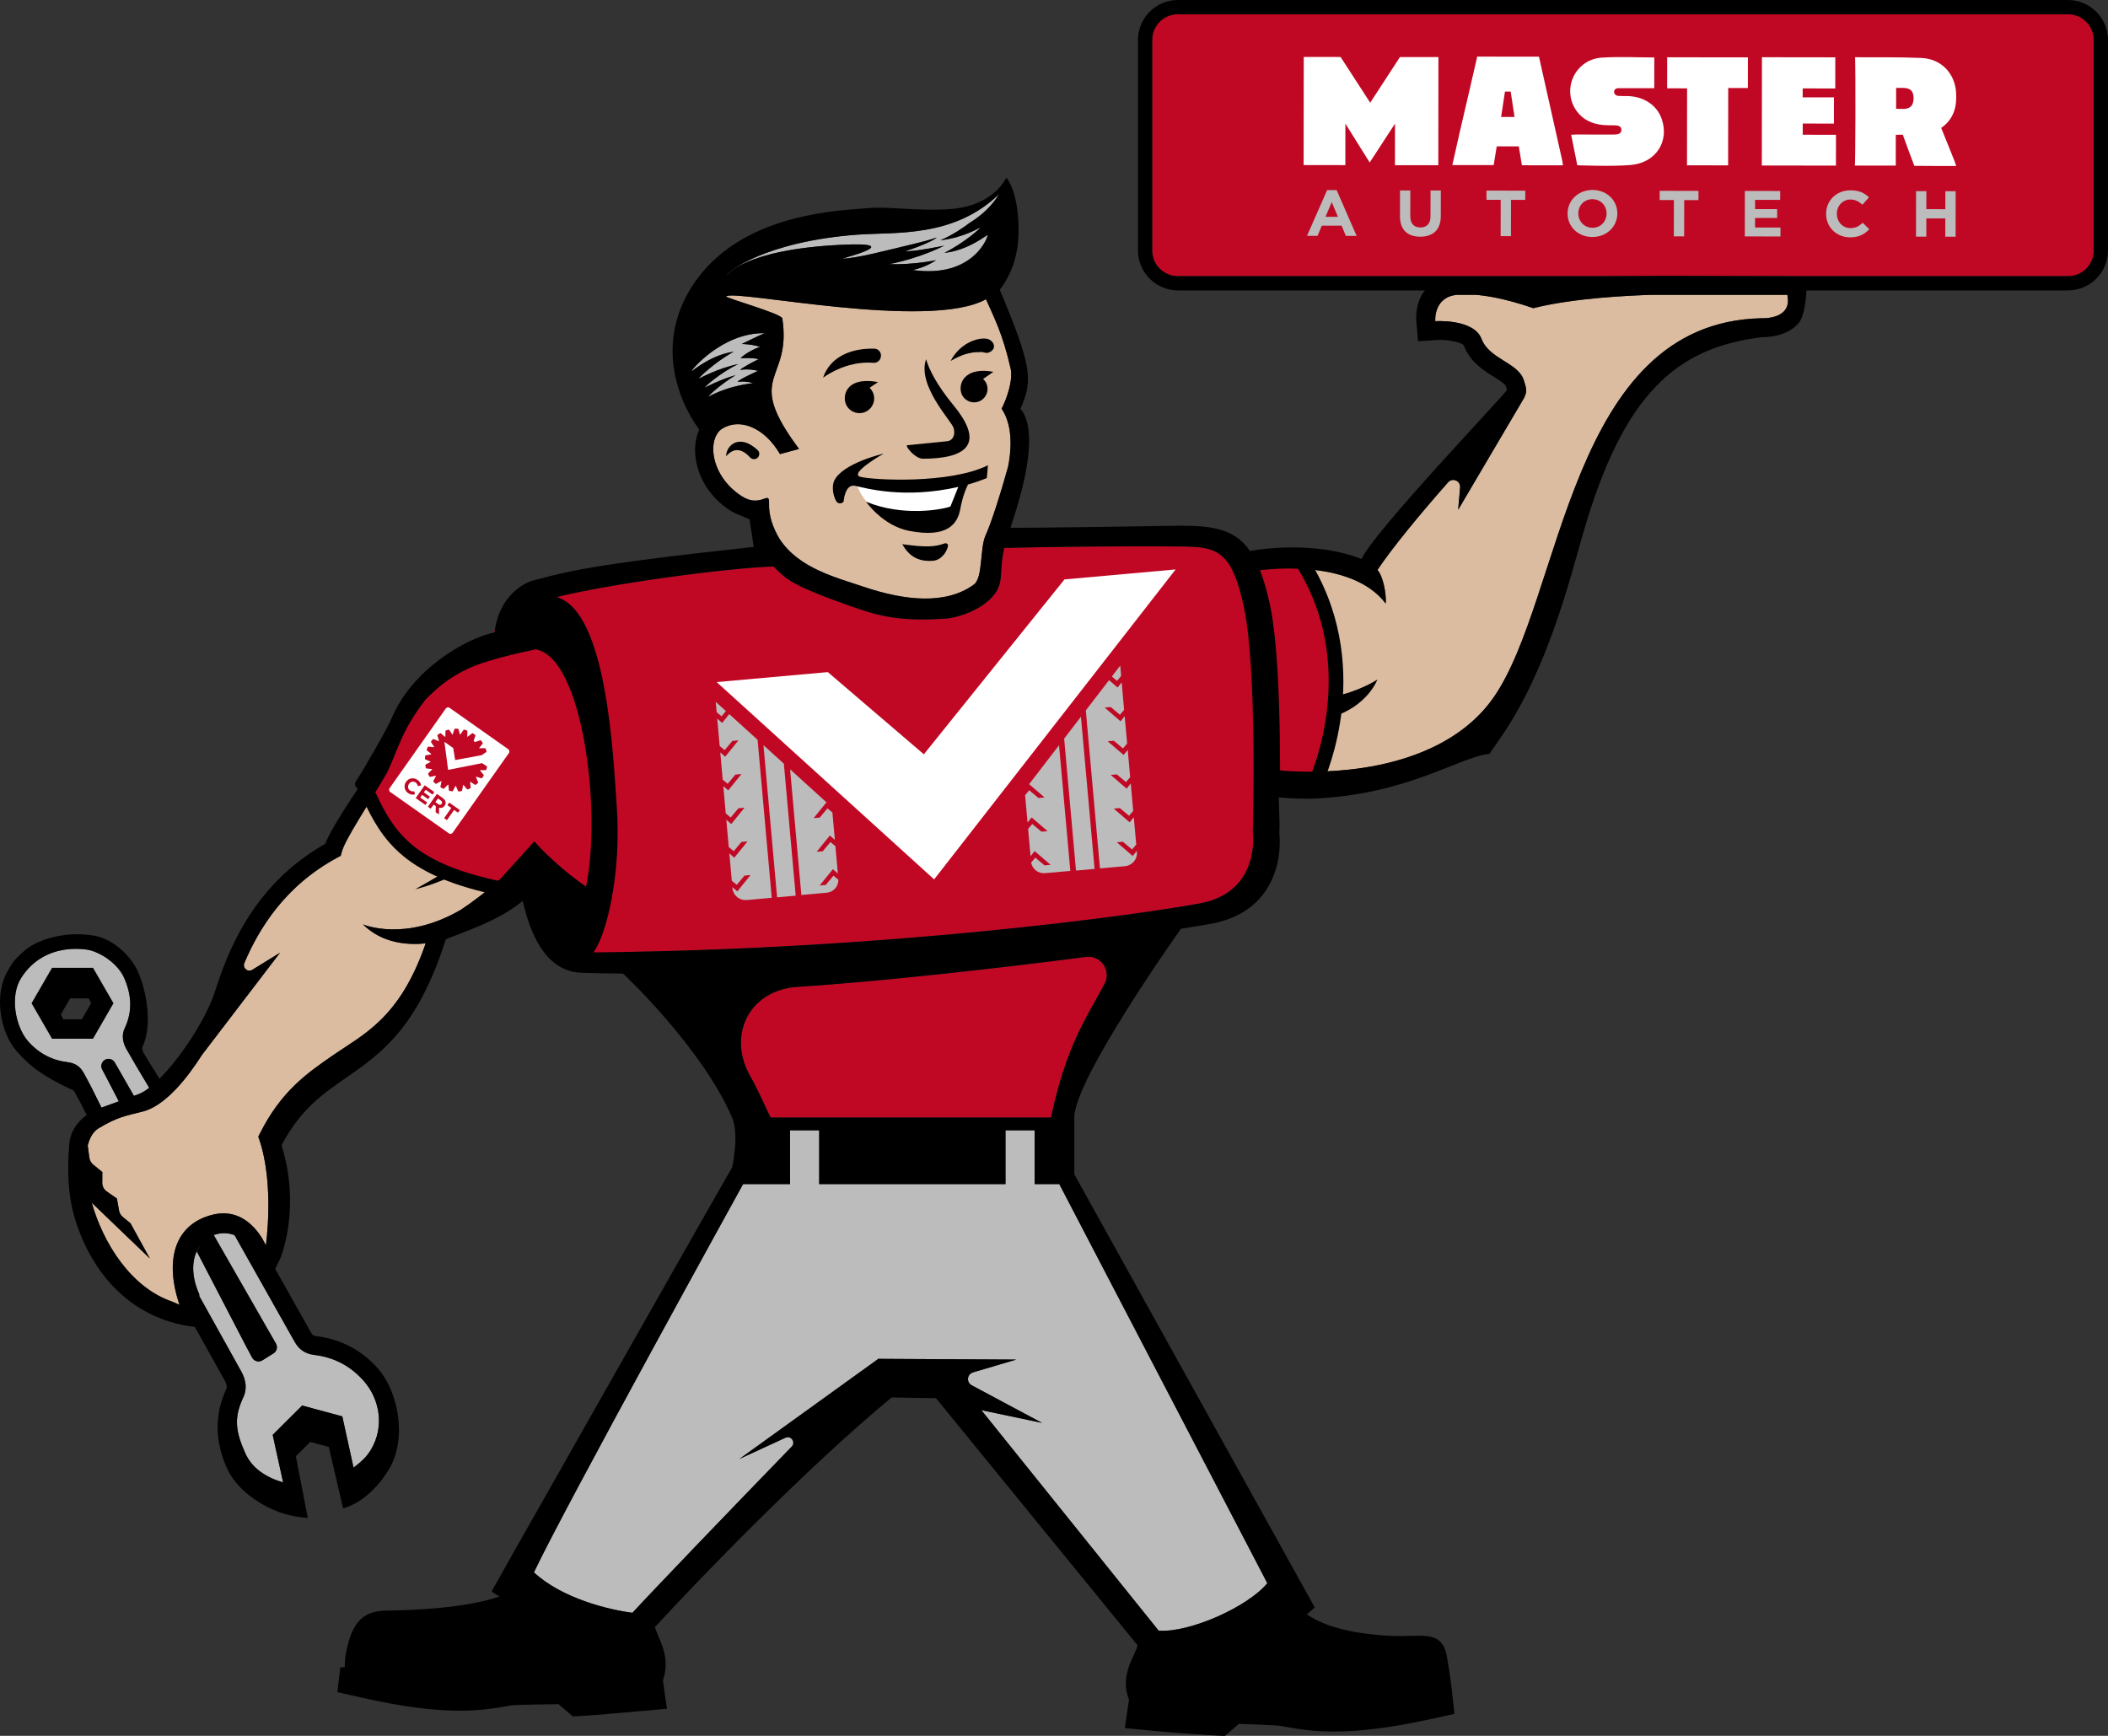 <?xml version="1.0" encoding="UTF-8"?>
<svg xmlns="http://www.w3.org/2000/svg" id="Layer_1" viewBox="0 0 1683.76 1386.62">
  <rect x="0" y="0" width="1683.76" height="1386.62" fill="#333333" stroke="none"/>
  <defs>
    <style>.cls-1{fill:none;}.cls-2{fill:#fff;}.cls-3{fill:#bcbcbc;}.cls-4{fill:#c00824;}.cls-5{fill:#dbbca1;}.cls-6{fill:#a2a2a2;}</style>
  </defs>
  <rect class="cls-2" x="662.59" y="360.32" width="120.52" height="68.87"></rect>
  <path class="cls-3" d="m100.91,837.86c-2.98-5.33-3.79-11.16-1.29-16.44,6.45-13.64,5.42-26.93-.42-40.24-4.33-9.89-15.77-18.87-27.03-22.09,0,0-35.55-8.78-55.26,22.08-9.39,14.71-4.47,39.2,5.48,50.54,8.67,9.87,19.23,15.31,31.93,16.84,5.73.69,9.68,3.47,12.37,8.22,4.07,7.2,9,16.95,14.39,28,4.2-1.51,8.84-3.19,13.84-5l-11.26-21.67-2.03-3.77c-1.47-2.75-.5-6.17,2.21-7.72,2.78-1.6,6.33-.61,7.89,2.19l15.24,26.59c1.16-.42,2.32-.84,3.5-1.27,2.68-.98,5.63-2.75,8.74-5.13-7.53-12.58-14.3-23.97-18.3-31.12Zm-43.11-13.42c-11.59,0-20.99-9.4-20.99-20.99s9.4-20.99,20.99-20.99,20.99,9.4,20.99,20.99-9.4,20.99-20.99,20.99Z"></path>
  <path class="cls-3" d="m250.89,1082.31c15.84,1.91,29.01,8.69,39.82,21,12.41,14.14,16.73,36.32,5.45,54.94-3.55,5.86-7.93,9.65-13.77,14.11l-8.98-40.93-32.06-8.67-23.54,23.43,8.34,38.01c-13.93-4.11-25-11.39-30.36-23.61-7.28-16.6-9.47-27.44-1.42-44.45,3.12-6.59,2.11-13.85-1.61-20.5-11.27-20.16-22.42-40.38-33.69-60.54l.23-.83c-7.86-17.67-5.61-31.51,1.03-39.96-1.11,1.74-2.17,3.51-3.14,5.35l39.92,76.85,4.3,8.01c1.61,2.99,5.44,3.95,8.27,2.06l8.95-5.61c2.5-1.67,3.29-4.97,1.83-7.59l-49.75-86.79c5.25-2,11.13-2.07,16.63.05,16.01,28.48,32.03,56.95,48.12,85.39,3.35,5.92,8.28,9.39,15.42,10.25Z"></path>
  <path class="cls-3" d="m685,187.44c29.83-2.23,76.78,2.8,113.17-32.52-5.9,9.71-14.02,17.15-23.54,23.03-5.03,3.89-14.17,10.09-23.55,14,18.83-2.11,31.55-10.29,32.02-10.27.81.03-12.92,12.44-28.75,20.29,18.33-1.72,34.01-14.34,34.44-14.32,1.1.05-10.35,35.1-59.79,28.05,11.23-2.41,18.64-7.85,18.64-7.85,0,0-17.21,3.77-37.64,3.19,25.35-4.88,44.14-14.78,44.14-14.78,0,0-23.77,4.92-30.98,4.42,14.75-4.81,23.82-9.46,25.1-10.92-5.98,1.95-12.18,3.64-18.49,5.13-21,4.96-45.84,11.7-57.07,11.7-.54,0,53-13.63-.79-11.02-78.01,3.79-91.28,24.39-91.28,24.39.1-2.73,30.62-27.01,104.37-32.52Z"></path>
  <path class="cls-3" d="m587.62,299.65c-13.49,3.91-24.14,9.88-24.6,9.88-.9,0,12.53-12.07,26.71-18.71-16.98,3.54-31.08,11.63-31.55,11.63-.81,0,12.37-12.99,27.85-21.5-18.24,2.5-33.36,15.78-33.79,15.78-1.1,0,24.35-31.21,58.53-30.58-5.54,2.33-18.28,8.64-18.28,8.64,0,0,8.12.07,14.59,2.29-10.66,3.81-15.59,9.1-15.59,9.1,0,0,10.02-.67,14.53.76-3.12,1.35-14.38,7.38-14.7,8.54,7.51-1.23,14.17.8,14.17.8,0,0-16.15,7.17-16.23,8.8,3.66-.57,7.8-.44,12.23.98-22.98,2.89-34.98,10.76-35.5,10.76-.93,0,9.01-9.48,21.63-17.17Z"></path>
  <path class="cls-5" d="m807.19,294.14c-6.41-28.07-13.13-40.25-19.61-55.14-45.44,25.37-200.07-7.99-207.54-2.32-1.5,1.14,44.25,13.78,44.84,17.67,7.79,51.56-31.56,44.11,13.35,104.26l-15.23,4.1s-.03-.04-.04-.07c-.76-1.31-1.55-2.56-2.37-3.77-.22-.33-.46-.63-.69-.95-.63-.89-1.26-1.77-1.91-2.61-.23-.29-.47-.56-.7-.84-.68-.83-1.36-1.65-2.06-2.42-.2-.22-.4-.42-.61-.63-.76-.8-1.53-1.59-2.32-2.32-.15-.14-.31-.27-.46-.41-.85-.77-1.72-1.51-2.59-2.2-.1-.08-.2-.15-.3-.23-.94-.72-1.89-1.4-2.86-2.02-.05-.03-.1-.06-.15-.09-1.02-.65-2.04-1.25-3.08-1.78l-.03-.02c-1.06-.55-2.13-1.03-3.21-1.45-7.66-3-15.52-2.8-22.37,1.25-12.67,7.49-10.49,37.43,14.92,54.03,15.89,10.38,22.5-5.58,22.11,6.12-.31,9.32,2.84,18.94,8.44,28.25,15.32,23.5,45.41,30.82,67.15,38.18,33.11,11.2,65.74,14.46,88.03-1.8,7.21-5.26,4.8-28.38,9.08-38.69,4.43-9.43,12.15-33.39,18.2-55.31,2.17-10.53,4.78-31.75-5.12-46.5,3.87-7.45,9.36-22.55,7.14-32.29Zm-48.3,116.16s-48.2,12.92-63.67-5.71c-9.29-11.18-8.7-12.97-10.99-17.25l83.6-5.33-8.93,28.29Z"></path>
  <path class="cls-5" d="m468.09,708.22c-26.04-18.06-36.28-41.69-36.28-41.69l-31.78,35.15c-11.83,10.91-22.99,19.16-31.99,25.1-44.83,26.11-78.14,11.63-78.14,11.63,15.5,15.36,36.03,16.65,50.1,15.18-20.73,60.23-49.82,72.56-74.91,89.98-19.95,13.85-40.58,28.17-57.43,61.76l-1.33,2.65.94,2.81c12.07,36.14,5.08,84.17,5.08,84.17,0,0-12.94-32.07-42.66-24.59-30.29,7.62-38.39,36.24-26.31,71.95l-5.91-2.57c-32.97-11.32-55.02-46.62-64.19-78.99l46.41,44.54-15.46-28.12-6.23-5.14c-1.54-1.27-2.58-3.04-2.92-5.01l-1.71-9.61-8.11-5.67c-2.27-1.58-3.61-4.19-3.59-6.95l.07-8.53-7.37-6.05c-1.64-1.35-2.71-3.27-2.99-5.37l-1.32-9.83c1.61-6.33,4.44-11.13,8.58-13.65,15.22-9.25,22.16-10.07,35.35-13.44,8.95-2.28,17.8-8.84,26.05-17.43h0s.02-.02.02-.02c7.79-8.11,15.04-18.04,21.35-27.94l62.27-81.5-22.18,13.66c-3.63,2.24-7.99-1.5-6.33-5.43,11.42-26.98,32.15-61.5,74.26-84.19l2.73-1.47.78-3.01c2.68-10.31,22.27-39.25,36.25-63.45,3.02,12.7,11.45,29.61,11.45,29.61-3.49-32.39-.26-62.54,19.17-87.84,11.12-11.34,25.52-23.55,49.75-30.62l9.78-2.9c12.24-3.16,21.6-5.27,28.5-6.66,37.38,6.23,52.95,127.7,40.25,189.5Z"></path>
  <g>
    <rect class="cls-4" x="920.34" y="11.4" width="752.03" height="209.21" rx="5.42" ry="5.42"></rect>
    <path d="m1651.77,11.4c11.37,0,20.59,9.22,20.59,20.59v168.03c0,11.37-9.22,20.59-20.59,20.59h-710.85c-11.37,0-20.59-9.22-20.59-20.59V31.98c0-11.37,9.22-20.59,20.59-20.59h710.85m0-11.4h-710.85c-17.64,0-31.99,14.35-31.99,31.98v168.03c0,17.64,14.35,31.99,31.99,31.99h710.85c17.64,0,31.99-14.35,31.99-31.99V31.98c0-17.64-14.35-31.98-31.99-31.98h0Z"></path>
  </g>
  <path class="cls-5" d="m1406.97,254.22c-154.18,3.35-158.58,223.15-213.88,302.78-25.79,37.14-70.64,51.24-104.07,56.31-.02,0-.05,0-.07.01-2.02.31-4.03.58-6.01.84-1.98.25-3.94.48-5.87.68-11.6,1.23-22.25,1.61-31.09,1.61-11.78,0-20.32-.7-23.55-1.01,0-2.67,0-5.4-.02-8.19-.03-5.57-.08-11.34-.17-17.23-.04-2.94-.09-5.92-.15-8.91-.6-30.42-2.14-62.75-5.58-85.91-.07-.47-.13-.94-.2-1.4-.11-.73-.23-1.45-.35-2.16-.14-.86-.28-1.7-.43-2.53-.09-.52-.18-1.05-.28-1.55-.25-1.36-.51-2.69-.78-3.96-2.38-11.19-5.04-20.36-8.04-28.01l.02-.03s72.26-10.72,100.39,26.56c.56-7.89-2.09-21.83-6.62-26.85,12.14-18.14,34.14-44.75,56.44-70.02,3.5-3.97,10.03-1.15,9.58,4.12l-1.54,17.82,51.22-86.9c4.6-7.14,3.23-10.01,1.24-16.46-4.4-14.25-27.55-16.76-33.77-33.06-6.22-16.3-36.99-14.21-36.99-14.21,0,0-1.65-19.14,17.26-21.07h14.8c7.37.52,22.93,2.61,46.29,10.68,31.84-8.13,77.43-10.18,94.96-10.68h108.01c-.03.34-.04.68.03,1.05,3.6,19-20.77,17.68-20.77,17.68Z"></path>
  <g>
    <path class="cls-4" d="m867.4,764.38c-60.06,7.83-164.25,19.85-229.93,23.86-39.2,2.4-57.52,39.12-37.42,72.86,4.5,7.55,12.05,24.93,15.49,31.61h223.99c11.77-56.57,28.27-79.75,42.74-106.77,5.66-10.57-2.98-23.12-14.87-21.57Z"></path>
    <path class="cls-4" d="m1050.88,621.73s41.8-90.99-12.79-174.89l-58.5,1.08c-9.29-11.64-22.25-11.39-43.61-11.43,0,0-65.91-.5-133.86,1.21-3.44,14.26-1.46,23.16-4.26,30.66-5.55,14.86-27.29,24.08-41.67,25.73-35.67,2.34-52.34-1.22-75.64-9.54-17.26-6.16-43.89-15.38-54.61-24.42-2.96-2.49-5.65-5.05-8.11-7.64-34.8,1.13-116.51,11.95-160.97,21.64l-19.08-8.18-28.93,14.21-14.14,24.01v10.72l-29.92,20.55-25.97,12.37-45.01,87.2c15.34,33.18,32.57,59.63,106.21,74.57l22.54-5.65,9.24.89,33.24,64.26,34.35-8.64c224.54-3.76,412.1-30.03,459.12-38.81,49.06-9.16,42.2-57.08,42.2-57.08,0,0,.49-17.85.56-42.82h49.6Z"></path>
    <path d="m399.85,715.61c-75.96-15.4-94.24-43.12-110.25-77.76l10.34-4.78c15.13,32.73,31.31,57.01,102.17,71.37l-2.26,11.17Z"></path>
    <path d="m1057.02,624.57l-10.36-4.75c.4-.88,39.78-89.23-12.39-169.4l9.55-6.22c55.67,85.55,14.95,176.54,13.2,180.37Z"></path>
  </g>
  <path class="cls-3" d="m1012.28,1264.71c-15.84,19.06-62.24,39.65-86.8,37.91l-141.67-176.2,48.5,10.2-56.18-30.03c-4.42-2.36-3.75-8.89,1.05-10.31l34.56-10.22-110.31-.6c-.15.1-.45.36-.84.72l-109.94,79.23,36.71-16.92c4.44-2.05,8.42,3.57,5.02,7.08-50.45,52.03-112.43,116.57-127.23,132.77-18.73-2.44-56.03-11.3-78.69-32.31,24.82-52.55,167.09-310.18,167.09-310.18h37.49v-42.93h23.28v42.93h148.8v-42.93h23.28v42.93h19.7l166.18,318.86Z"></path>
  <g>
    <path d="m93.71,891.92c-1.57.36-3.14.75-4.7,1.18,1.56-.44,3.13-.83,4.7-1.18Z"></path>
    <path d="m110.02,888.79c-.4.08-.81.16-1.22.24.41-.08.82-.16,1.22-.24Z"></path>
    <path d="m98.79,890.87c-1.19.23-2.38.47-3.59.73,1.2-.26,2.4-.5,3.59-.73Z"></path>
    <path d="m100.31,890.58c1.55-.29,3.08-.56,4.56-.82-1.48.26-3,.54-4.56.82Z"></path>
    <path d="m113.99,887.92c1.01-.26,2.02-.58,3.03-.95-1.01.36-2.02.69-3.03.95Z"></path>
    <path d="m121.27,885.11c.57-.29,1.15-.59,1.72-.91-.57.32-1.15.62-1.72.91Z"></path>
    <path d="m118.04,886.56c.66-.26,1.33-.54,1.99-.84-.66.31-1.32.58-1.99.84Z"></path>
    <path d="m124.37,883.41c.5-.3,1-.62,1.5-.94-.5.32-1,.64-1.5.94Z"></path>
  </g>
  <g>
    <path d="m159.42,995.76c.27-.45.56-.89.85-1.34-.28.45-.57.89-.85,1.34Z"></path>
    <path d="m173.09,980.04c.46-.35.92-.69,1.39-1.03-.47.33-.93.68-1.39,1.03Z"></path>
    <path d="m162.11,991.67c.29-.4.56-.82.86-1.22-.29.4-.57.81-.86,1.22Z"></path>
    <path d="m170.42,982.25c-.45.4-.89.81-1.33,1.23.44-.42.88-.83,1.33-1.23Z"></path>
    <path d="m177.95,976.78c.42-.24.86-.44,1.29-.67-.43.23-.87.43-1.29.67Z"></path>
    <path d="m165.56,987.21c.37-.43.75-.86,1.14-1.28-.38.42-.77.84-1.14,1.28Z"></path>
    <path d="m150.39,1015.93c.15-.46.31-.92.46-1.39-.16.46-.31.92-.46,1.39Z"></path>
    <path d="m152.21,1010.82c.19-.5.38-1.01.58-1.51-.2.5-.39,1-.58,1.51Z"></path>
    <path d="m154.49,1005.25c.18-.4.37-.78.55-1.18-.18.39-.37.78-.55,1.18Z"></path>
    <path d="m156.58,1000.91c.24-.48.48-.95.73-1.42-.25.47-.49.95-.73,1.42Z"></path>
  </g>
  <path d="m605.21,359.57c-14.31-13.34-24.99-4.33-25.27,4.88,3.04-3.34,9.65-9.52,19.12.89,1.52,1.67,4.03,1.95,5.8.56h0c2-1.57,2.21-4.59.35-6.33Z"></path>
  <path class="cls-5" d="m1188.19,417.32c.07,0,.12,0,.19,0,.18,0,.33-.02.51,0h-.7Z"></path>
  <path class="cls-4" d="m779.49,465.21c-.19.25-.39.5-.58.75.2-.23.39-.48.58-.75Z"></path>
  <path d="m789.14,371.65c-30.66,15.21-91.64,11.81-101.71,9.29-10.07-2.52,18.44-18.61,18.44-18.61,0,0-32.65,7.47-39.5,21.56-1.63,3.36-1.78,10.19,1.45,16.29,1.24,2.34,4.47,2.62,6.03.49,0,0,.92-14.38,9.2-12.58,8.28,1.81,39.14,10.76,82.76.8-.32.23-.51.38-.51.38l-6.16,15.35c-7.18,2.6-38.25,8.16-67.38-3.85,0,0,13.24,19.25,34.53,23.33,30.32,5.8,38.59-5.41,40.77-17.62.64-3.6,2.18-11.31,6.13-19.46,5-1.41,10.04-3.1,15.05-5.13l.89-10.24Z"></path>
  <path d="m754.63,434.06c-7.64,2.69-14.36,3.43-33.88.63,6.74,12.71,17.06,13.87,24.59,13.25,6.22-.52,10.81-6.52,11.86-11.75.29-1.45-1.17-2.62-2.56-2.13Z"></path>
  <g>
    <path d="m698.31,278.5c-17.72-.41-35.01,5.91-40.9,23.25,0,0,17.92-13.86,40.13-11.93,2.67.23,5.14-1.4,5.85-3.98l.12-.43c.94-3.45-1.63-6.83-5.2-6.91Z"></path>
    <g>
      <path d="m761.67,341.79c1.53,5.02-.14,10.18-5.36,10.7l-31.75,3.17c-1.71.36,5.39,9.97,12.1,10.79,34.48,0,50.97-11.07,25-42.61-13.33-16.2-19.63-28.69-21.95-36.94-7.34,21.01,20.25,49.34,21.95,54.89Z"></path>
      <path d="m789.31,270.89c-5.97-1.89-21.64,1.67-30.01,17.43,10-5.74,14.26-5.96,17.58-6.71,1.51-.24,3.15-.36,4.95-.28.43.02.84-.05,1.21-.19,1.43.1,2.9.31,4.41.72,2.27.62,8.43-2.56,5.94-7.51-.88-1.74-2.76-3.04-4.08-3.45Z"></path>
    </g>
  </g>
  <g>
    <path d="m438.21,476.74s.03.04.04.05c-.01-.02-.02-.04-.03-.06,0,0,0,0,0,0Z"></path>
    <path d="m438.25,476.79s-.03-.04-.04-.05c.21.33.14.21.04.05Z"></path>
    <path d="m438.21,476.74s0,0,0,0c-.12-.19-.25-.38,0,0Z"></path>
  </g>
  <g>
    <path d="m1442.64,220.93l-110.34-.49s-165.28,1.49-173.55,1.32-15.44,5.09-15.44,5.09c-14.34,10.67-12.03,29.95-11.94,31.02l1.29,14.73,14.75-1c9.49-.61,20.97,2.12,21.89,4.55,4.98,13.03,16.01,19.92,24.07,24.96,3.32,2.07,8.88,5.54,9.38,7.16l.41,1.32c.19.59.4,1.26.56,1.82-2.86,5.06-106.39,113.22-116.17,135.11-41.07-16-89.11-6.38-89.11-6.38-12.19-17.54-29.36-20.16-55.56-20.22-.42,0-114.76,1.91-135.8,1.63,20.73-60.9,16.33-85.49,7.98-95.01,8.54-19.5,9.43-29.82-6.91-71.64-5.3-13.56-9.56-23.41-9.56-23.41,10.32-13.64,14.81-29.25,14.99-46.25.34-32.58-9.83-43.39-9.83-43.39,0,0-9.24,22.37-44.36,25.12-12.6.99-26.69.38-38.47-.31-10.33-.61-19.26-1.13-26.65-.5-1.64.14-3.5.28-5.56.43-28.24,2.1-94.38,7.02-130.85,54.85-17.33,22.73-23.94,49.01-19.1,76,2.89,16.13,9.93,32.29,19.78,45.79-2.12,4.69-3.29,10.13-3.33,15.96-.11,15.17,7.57,36.13,29.43,49.47,2.01,1.23,11.67,5.01,14.09,6.23.13,2.1.47,4.28.98,6.51l2.33,15.47c-55.49,6.11-125.73,13.81-160.63,22.82l-16.55,4.27s-25.53,7.18-29.88,41.19c-23.47,5.12-65.87,29.6-82.22,68.78-3.33,7.97-22.05,40.43-28.66,50.59-1.97,3.02,2.05,5.21,1.38,6.19-12.25,18.06-23.94,37.36-25.55,43.29-60.58,34.03-79.6,91.83-87.79,116.72l-.84,2.54c-6.72,20.26-26.41,51.03-43.92,68.46-6.76-10.86-11.53-18.58-12.54-20.4-.86-1.53-1.71-3.7-.92-5.37,7.5-15.84,4.01-42.12-3.67-59.63-5.67-12.93-20.12-26.26-34.78-28.85-23.87-4.21-46.14,3.42-55.78,11.84-9.64,8.42-9.95,10.33-13.14,15.6-12.06,19.92-6.13,50.12,6.73,64.77,10.49,11.94,20.74,19.83,42.96,30.24,1.62.76,2.42.64,3.29,2.17,2.94,5.2,6.21,11.57,9.69,18.63-7.71,5.49-13.12,13.47-13.9,23.23-1.6,19.96-1.13,39.25,3.61,56.3,11.93,42.89,43.02,83.51,96.71,89.69,2.35,4.23,4.72,8.45,7.07,12.69,5.62,10.13,11.23,20.26,16.89,30.37,1.07,1.91,2.13,4.62,1.14,6.7-9.35,19.76-9.24,40.85.34,62.69,6.99,15.94,24.04,29.04,42.9,35.85,10.35,3.74,21.89,4.28,21.89,4.28l-9.57-49.26,11.51-11.46,14.83,4.01,11.4,49.04s19.87-3.87,36.39-30.7c15.22-24.73,7.64-62.51-8.4-80.78-13.08-14.9-29.69-23.65-49.35-26.02-2.22-.27-3.03-.8-4.11-2.71-9.62-17.01-19.2-34.04-28.79-51.08l4-8.04c.7-1.67,16.71-40.74,1.12-90.69,14.95-28.5,32.72-40.84,51.5-53.87,28.09-19.5,57.12-39.64,79.7-110.62,6.73-3.38,40.92-13.35,61.43-30.69,10.8,47.31,31,56.93,47.31,57.42,9.28.28,22.04.6,32.86.63,0,0,62.7,58.57,87.06,115.02,5.96,13.82,0,40.03,0,40.03l-3.46,5.82c-5.69,9.57-173.9,306.47-173.9,306.47,0,0-5.22,9.33-9.43,16.86-2.1,3.56-3.94,6.79-5.25,9.38,1.86,1.69,4.34,2.75,6.32,3.98-17.19,6.02-46.22,10.7-91.16,11.34-21.37.3-27.71,14.09-31.79,35.01-.68,3.49-.69,10.06-.69,10.06,0,0-3.58.19-3.63.6l-2.28,19.43,19.08,4.33c67.43,15.32,96.02,10.37,116.91,6.77l2.96-.51c3.51-.59,37.7-.96,37.7-.96l11.36,9.72s.85.04,1.7,0c14.07-.68,32.56-2.42,50.68-4.04l22.85-2.04-3.23-22.71c7.15-19.9-4.97-34.87-6.36-42.91l.65-.3c34.08-37.11,120.99-127.22,188.46-182.75l35.39.61,160.96,197.34c-1.44,7.94-14.85,23.57-6.78,43.48l-3.4,22.69,22.83,2.21c18.1,1.76,40.67,3.2,54.73,3.98.85.05,2.52.01,2.52.01l11.04-9.58s29.67,1,33.18,1.61l2.96.53c20.85,3.75,49.41,8.91,116.95-5.91l19.12-4.19-2.14-19.45c-.06-.54-1.48-13.37-4.11-27.35-3.94-20.95-21.59-14.49-42.94-15.45-39.97-1.79-59.22-10.53-68.83-17.45,1.71-.83,6.42-5.37,6.42-5.37l-192.05-345.98v-45.32c0-31.17,85.2-150.81,85.2-150.81,9.98-1.53,18.32-2.92,24.73-4.11,32.14-6,45.14-25.85,50.39-41.44,4.59-13.64,3.9-26.06,3.47-30.28.03-1.36.09-3.85.16-7.24l-.64-21.84c3.62.34,12.55,1.04,24.58,1.04.04,0,.08,0,.12,0,77.31-2.41,119.97-33.79,143.54-35.79,3.25-4.72,5.45-7.94,9.04-13.12,37.68-54.26,55.55-127.69,65.93-163.5,32.49-112.09,74.91-148.04,143.03-156.3,5.3,0,19.92-.79,28.94-11.1,5.24-6,7.15-25.47,5.98-34.09l.07-3.2Zm-757.65-33.49c29.83-2.23,76.78,2.8,113.17-32.52-5.9,9.71-14.02,17.15-23.54,23.03-5.03,3.89-14.17,10.09-23.55,14,18.83-2.11,31.55-10.29,32.02-10.27.81.03-12.92,12.44-28.75,20.28,18.33-1.72,34.01-14.33,34.44-14.32,1.1.05-10.35,35.1-59.79,28.05,11.23-2.41,18.64-7.85,18.64-7.85,0,0-17.21,3.77-37.64,3.19,25.35-4.88,44.14-14.78,44.14-14.78,0,0-23.77,4.92-30.98,4.42,14.75-4.81,23.82-9.46,25.1-10.92-5.98,1.95-12.18,3.64-18.49,5.13-21,4.96-45.84,11.7-57.07,11.7-.54,0,53-13.63-.79-11.02-78.01,3.79-91.28,24.39-91.28,24.39.1-2.73,30.62-27.01,104.37-32.52Zm-97.37,112.21c-13.49,3.91-24.14,9.88-24.6,9.88-.9,0,12.53-12.07,26.71-18.71-16.98,3.54-31.08,11.63-31.55,11.63-.81,0,12.37-12.99,27.85-21.5-18.24,2.51-33.36,15.78-33.79,15.78-1.1,0,24.35-31.21,58.53-30.59-5.54,2.33-18.28,8.64-18.28,8.64,0,0,8.12.07,14.59,2.29-10.66,3.81-15.59,9.1-15.59,9.1,0,0,10.02-.67,14.53.76-3.12,1.34-14.38,7.38-14.7,8.54,7.51-1.23,14.17.8,14.17.8,0,0-16.15,7.17-16.23,8.8,3.66-.57,7.8-.44,12.23.98-22.98,2.89-34.98,10.76-35.5,10.76-.93,0,9.01-9.48,21.63-17.17Zm4.55,96.55c-25.4-16.6-27.58-46.55-14.92-54.03,6.85-4.05,14.71-4.25,22.37-1.25,1.08.42,2.15.91,3.21,1.45.01,0,.02.01.03.02,1.03.53,2.06,1.13,3.08,1.78.05.03.1.06.15.09.96.62,1.92,1.3,2.86,2.03.1.08.2.15.3.23.88.69,1.74,1.43,2.59,2.2.15.14.31.27.46.41.79.73,1.56,1.51,2.32,2.32.2.21.41.41.61.63.7.77,1.39,1.59,2.06,2.42.23.29.47.55.7.84.65.83,1.28,1.72,1.91,2.61.23.32.46.62.69.95.82,1.21,1.61,2.46,2.37,3.77.01.02.03.04.04.07l15.23-4.1c-44.91-60.15-5.56-52.7-13.35-104.26-.59-3.88-46.33-16.53-44.84-17.67,7.47-5.68,162.1,27.69,207.54,2.32,6.47,14.89,13.2,27.07,19.61,55.14,2.22,9.74-3.27,24.84-7.14,32.29,9.91,14.75,7.29,35.97,5.12,46.5-6.05,21.91-13.76,45.87-18.2,55.31-4.28,10.32-1.87,33.44-9.08,38.69-22.29,16.27-54.92,13-88.03,1.8-21.74-7.35-51.83-14.68-67.15-38.18-5.6-9.31-8.75-18.92-8.44-28.25.39-11.69-6.22,4.27-22.11-6.12ZM66.67,856.77c-2.68-4.75-6.64-7.53-12.37-8.22-12.7-1.53-23.26-6.97-31.93-16.84-9.95-11.33-14.87-35.83-5.48-50.54,19.72-30.86,55.26-22.08,55.26-22.08,11.26,3.22,22.7,12.2,27.03,22.09,5.84,13.31,6.87,26.6.42,40.24-2.5,5.28-1.69,11.1,1.29,16.44,4,7.15,10.77,18.54,18.3,31.12-3.11,2.37-6.06,4.15-8.74,5.13-1.18.43-2.34.85-3.5,1.27l-15.24-26.59c-1.56-2.8-5.11-3.79-7.89-2.19-2.7,1.55-3.68,4.97-2.21,7.72l2.03,3.77,11.26,21.67c-5,1.81-9.65,3.49-13.84,5.01-5.39-11.05-10.32-20.8-14.39-28Zm168.8,215.28c3.35,5.92,8.28,9.39,15.42,10.25,15.84,1.91,29.01,8.69,39.82,21,12.41,14.14,16.73,36.32,5.45,54.94-3.55,5.86-7.93,9.65-13.77,14.11l-8.98-40.93-32.06-8.67-23.54,23.43,8.34,38.01c-13.93-4.11-25-11.39-30.36-23.61-7.28-16.6-9.47-27.44-1.42-44.45,3.12-6.59,2.11-13.85-1.61-20.5-11.27-20.16-22.42-40.38-33.69-60.54l.23-.82c-7.86-17.67-5.61-31.51,1.03-39.96-1.11,1.74-2.17,3.51-3.14,5.35l39.93,76.85,4.3,8.01c1.61,2.99,5.44,3.95,8.27,2.06l8.95-5.61c2.5-1.67,3.29-4.97,1.83-7.59l-49.75-86.79c5.25-2,11.13-2.07,16.63.05,16.01,28.48,32.03,56.95,48.12,85.39Zm232.63-363.83c-26.04-18.06-41.29-36.16-41.29-36.16l-2.92,3.23-23.86,26.38c-11.83,10.91-22.99,19.16-31.99,25.1-44.83,26.11-78.14,11.63-78.14,11.63,15.5,15.36,36.03,16.65,50.1,15.18-20.73,60.23-49.82,72.57-74.91,89.98-19.95,13.85-40.58,28.17-57.43,61.76l-1.33,2.65.94,2.81c12.07,36.14,5.08,84.17,5.08,84.17,0,0-12.94-32.07-42.66-24.59-30.29,7.62-38.39,36.24-26.31,71.95l-5.91-2.57c-32.97-11.32-55.02-46.62-64.19-78.99l46.41,44.54-15.46-28.12-6.23-5.14c-1.54-1.27-2.58-3.04-2.92-5.01l-1.71-9.61-8.11-5.67c-2.27-1.59-3.61-4.19-3.59-6.95l.07-8.53-7.37-6.05c-1.64-1.35-2.71-3.27-2.99-5.37l-1.32-9.83c1.61-6.33,4.44-11.13,8.58-13.65,15.22-9.25,22.16-10.07,35.35-13.44h0s.09-.03.14-.04h0c5.8-1.51,11.56-4.83,17.14-9.31,0,0,.02-.01.03-.02,1.33-1.07,2.65-2.21,3.96-3.41.11-.1.23-.19.34-.29h0c1.5-1.4,2.99-2.83,4.46-4.36h0s.02-.02.02-.02c7.79-8.11,15.04-18.04,21.35-27.94l62.27-81.5-22.18,13.66c-3.63,2.24-7.99-1.5-6.33-5.43,11.42-26.98,32.15-61.5,74.26-84.19l2.73-1.47.78-3.01c2.68-10.31,22.27-39.25,36.25-63.45,9.37-19.59,11.2-32.94,30.62-58.23,11.12-11.34,25.52-23.55,49.75-30.62l9.78-2.9c12.24-3.16,21.6-5.27,28.5-6.66,37.38,6.23,52.95,127.7,40.25,189.5Zm-49.34,546.9l-.44.38-.03-.7c.16.1.31.21.47.31Zm593.53,9.59c-15.84,19.06-62.24,39.66-86.8,37.91l-141.67-176.2,48.5,10.2-56.18-30.03c-4.42-2.36-3.75-8.89,1.05-10.31l34.56-10.22-110.31-.6c-.15.1-.45.36-.84.72l-109.94,79.23,36.71-16.92c4.44-2.05,8.42,3.57,5.02,7.08-50.45,52.03-112.43,116.57-127.23,132.77-18.73-2.44-56.03-11.3-78.69-32.31,24.82-52.55,167.09-310.18,167.09-310.18h37.49v-42.93h23.28v42.93h148.8v-42.93h23.28v42.93h19.7l166.18,318.86Zm-130.01-478.76c-14.47,27.02-30.97,50.2-42.74,106.76h-223.99c-3.43-6.67-10.99-24.05-15.49-31.6-20.1-33.74-1.79-70.47,37.42-72.86,65.68-4.01,169.87-16.03,229.93-23.86,11.89-1.55,20.53,10.99,14.87,21.57Zm76.25-64.32c-48.77,9.11-248.71,37.02-484.29,39.14-.02,0,.05-.26.16-.68,9.99-13.52,22-61.93,18.26-115.42-2.83-40.45-7.66-155.89-47.81-167.65.1.16.17.27-.04-.05-.23-.38-.11-.19,0,0,39.84-10.29,134.77-23.23,173.03-24.48,2.47,2.59,5.16,5.15,8.11,7.64,10.72,9.05,37.35,18.26,54.61,24.42,23.3,8.32,39.97,11.88,75.64,9.54,14.38-1.65,36.11-10.88,41.67-25.73,2.8-7.5.82-16.4,4.26-30.66,67.95-1.71,133.86-1.21,133.86-1.21,34.47.07,47.07-.65,57.68,49.12,10.61,49.77,7.06,178.94,7.06,178.94,0,0,6.86,47.91-42.2,57.08Zm448.45-467.41c-154.18,3.35-158.58,223.15-213.88,302.78-25.79,37.14-70.64,51.24-104.07,56.31-.02,0-.05,0-.07.01-2.02.31-4.03.58-6.01.84-1.98.25-3.94.48-5.87.68-11.6,1.22-22.25,1.61-31.09,1.61-11.78,0-20.32-.7-23.55-1.01,0-2.67,0-5.4-.02-8.19-.03-5.57-.08-11.34-.17-17.22-.04-2.94-.09-5.92-.15-8.91-.6-30.42-2.14-62.75-5.58-85.91-.07-.47-.13-.94-.2-1.4-.11-.73-.23-1.45-.35-2.16-.14-.86-.28-1.7-.43-2.53-.09-.52-.18-1.05-.28-1.55-.25-1.36-.51-2.69-.78-3.96-2.38-11.19-5.04-20.36-8.04-28.01t.02-.03s72.26-10.72,100.39,26.56c.56-7.89-2.09-21.83-6.62-26.85,12.14-18.14,34.14-44.75,56.44-70.02,3.5-3.97,10.03-1.15,9.58,4.12l-1.54,17.82,51.22-86.9c4.6-7.14,3.23-10.01,1.24-16.46-4.4-14.25-27.55-16.76-33.77-33.06-6.22-16.3-36.99-14.21-36.99-14.21,0,0-1.65-19.14,17.26-21.07h14.8c7.37.52,22.93,2.61,46.29,10.68,31.84-8.13,77.43-10.18,94.96-10.68h108.01c-.03.33-.04.68.03,1.05,3.6,19-20.77,17.68-20.77,17.68Z"></path>
    <path d="m74.29,773.08h-32.73l-16.36,28.34,16.36,28.34h32.73l16.36-28.34-16.36-28.34Zm-8.94,41.2h-14.85l-1.88-3.92,7.42-12.86h14.85l1.88,3.92-7.42,12.86Z"></path>
  </g>
  <path d="m674.81,317.24c-.05.59-.05,1.18,0,1.78.01.22.02.45.04.67.04.33.1.65.17.98.13.64.28,1.26.49,1.81,2.33,6.06,9.14,9.08,15.2,6.75,6.06-2.33,9.08-9.14,6.75-15.2-.65-1.69-1.67-3.11-2.9-4.27l6.78-4.52c-19.83-3.71-26.05,4.85-26.53,12.01Z"></path>
  <path d="m767.43,312.22c.02.12.03.24.06.37.13.67.29,1.33.53,1.94,2.13,5.54,8.35,8.3,13.88,6.17,5.54-2.13,8.3-8.35,6.17-13.88-.63-1.63-1.64-2.99-2.86-4.09l8.3-5.7c-20.93-3.91-27.37,7.17-26.08,15.19Z"></path>
  <polygon class="cls-6" points="604.55 594.63 605.14 594.59 604.71 594.18 604.08 594.23 604.55 594.63"></polygon>
  <path class="cls-3" d="m576.81,577.51l-3.92-3.49,1.96,21.93,3.97,3.27,6.16-7.36,4.85-.44-10.58,13.04-3.94-3.44,1.96,21.83,3.97,3.27,6.16-7.36,4.85-.44-10.58,13.04-3.94-3.44,1.96,21.83,3.97,3.27,6.16-7.36,4.85-.44-10.58,13.04-3.94-3.44,1.96,21.83,3.97,3.27,6.16-7.36,4.85-.44-10.58,13.04-3.94-3.44,1.96,21.83,3.97,3.26,6.16-7.36,4.85-.44-10.58,13.04-3.94-3.44.08.9c.5,5.61,5.37,9.76,10.96,9.45v.04s.36-.03.36-.03l.84-.08,4.84-.43,13.26-1.19,1.11-.1-11.31-126.22-22.62-20.53-5.67,7.06Zm3-9.49l-8.11-7.36.74,8.22,3.94,3.31,3.43-4.17Zm89.82,134.01c.02.25.02.5.03.75l.04.03-.07-.79Zm-48.91,14.78l12.69-1.14,2.15-.19-9.45-105.44-16.29-14.78,10.89,121.55Zm46.12-45.97l-1.96-21.83-3.97-3.27-6.16,7.36-4.85.44,10.24-12.63-29.05-26.35,8.99,100.38,20.27-1.82c5.37-.48,9.39-5.04,9.3-10.34l-3.93-3.23-6.16,7.36-4.85.44,10.58-13.04,3.94,3.44-1.96-21.83-3.97-3.27-6.16,7.36-4.85.44,10.58-13.04,3.94,3.44Z"></path>
  <path class="cls-3" d="m885.9,543.27l-18.61,24.22,11.31,126.22,1.11-.1,13.26-1.19,4.84-.43.84-.08.35-.03v-.04c5.55-.69,9.61-5.64,9.11-11.25l-.08-.9-3.27,4.09-12.73-10.96,4.85-.43,7.37,6.15,3.32-3.92-1.96-21.83-3.27,4.09-12.73-10.96,4.85-.43,7.37,6.15,3.32-3.92-1.96-21.83-3.27,4.09-12.73-10.96,4.85-.43,7.37,6.15,3.32-3.92-1.96-21.83-3.27,4.09-12.73-10.96,4.85-.43,7.37,6.15,3.32-3.92-1.96-21.83-3.27,4.09-12.73-10.96,4.85-.43,7.37,6.15,3.32-3.92-1.96-21.93-3.23,4.13-6.84-5.94Zm6.32.63l3.29-3.96-.74-8.22-6.67,8.68,4.12,3.49Zm-68.62,145.14l.03-.04c-.04-.25-.08-.49-.1-.75l.07.79Zm39.8-116.49l-13.4,17.44,9.45,105.44,2.15-.19,12.69-1.14-10.89-121.55Zm-39.4,80.42l12.73,10.96-4.85.43-7.37-6.15-3.32,3.92,1.96,21.83,3.27-4.09,12.73,10.96-4.85.43-7.37-6.15-3.29,3.88c.86,5.24,5.62,9.01,10.99,8.52l20.27-1.82-8.99-100.38-23.9,31.1,12.32,10.61-4.85.43-7.37-6.15-3.32,3.92,1.96,21.83,3.27-4.09Z"></path>
  <polygon class="cls-2" points="850.25 462.85 737.93 602.55 661.22 536.89 572.44 544.86 746.14 702.47 939.03 454.88 850.25 462.85"></polygon>
  <g>
    <path class="cls-3" d="m1060.04,151.83h7.59s15.98,36.62,15.98,36.62h-8.6s-3.41-8.16-3.41-8.16l-15.81-.02-3.43,8.14h-8.39s16.08-36.58,16.08-36.58Zm8.63,21.39l-4.95-11.79-4.98,11.77h9.94Z"></path>
    <path class="cls-3" d="m1118.23,172.92l.03-20.76h8.23s-.03,20.56-.03,20.56c0,5.92,3.03,8.98,8.06,8.99,5.02,0,8.07-2.95,8.08-8.71l.03-20.81h8.23s-.03,20.51-.03,20.51c-.01,11-6.38,16.39-16.42,16.38-10.05-.01-16.18-5.47-16.17-16.16Z"></path>
    <path class="cls-3" d="m1198.69,159.64h-11.38s0-7.38,0-7.38l30.99.04v7.37s-11.39-.01-11.39-.01l-.04,28.96h-8.23s.04-28.97.04-28.97Z"></path>
    <path class="cls-3" d="m1252.09,170.61v-.1c.01-10.33,8.41-18.77,19.95-18.76,11.54.02,19.81,8.38,19.8,18.71v.1c-.01,10.33-8.41,18.77-19.95,18.76-11.54-.02-19.81-8.38-19.8-18.71Zm31.15.04v-.1c0-6.23-4.69-11.42-11.31-11.43-6.62,0-11.23,5.07-11.23,11.3v.1c0,6.23,4.69,11.42,11.31,11.43,6.62,0,11.23-5.07,11.23-11.3Z"></path>
    <path class="cls-3" d="m1337.03,159.82h-11.38s0-7.38,0-7.38l30.99.04v7.37s-11.39-.01-11.39-.01l-.04,28.96h-8.23s.04-28.97.04-28.97Z"></path>
    <path class="cls-3" d="m1393.71,152.52l28.21.04v7.11s-20.05-.03-20.05-.03v7.37s17.62.02,17.62.02v7.11s-17.64-.02-17.64-.02v7.63s20.29.03,20.29.03v7.11s-28.49-.04-28.49-.04l.05-36.33Z"></path>
    <path class="cls-3" d="m1458.58,170.88v-.1c.01-10.33,8.04-18.78,19.53-18.76,7.05,0,11.27,2.3,14.74,5.62l-5.24,5.86c-2.88-2.55-5.82-4.11-9.56-4.11-6.3,0-10.85,5.07-10.86,11.3v.1c0,6.23,4.42,11.42,10.83,11.43,4.27,0,6.9-1.65,9.84-4.24l5.23,5.14c-3.85,3.99-8.13,6.48-15.34,6.47-11.01-.01-19.17-8.28-19.16-18.71Z"></path>
    <path class="cls-3" d="m1530.45,152.7h8.23s-.02,14.38-.02,14.38l15.17.02.02-14.37h8.23s-.05,36.34-.05,36.34h-8.23s.02-14.59.02-14.59l-15.17-.02-.02,14.58h-8.23s.05-36.34.05-36.34Z"></path>
  </g>
  <g>
    <polygon class="cls-2" points="1148.84 131.97 1148.94 45.59 1148.94 45.59 1148.94 45.59 1148.94 45.59 1148.94 45.59 1118.23 45.55 1094.45 82.04 1070.78 45.51 1041.37 45.48 1041.37 45.48 1041.37 45.48 1041.27 131.87 1074.59 131.9 1074.62 98.74 1094.03 129.81 1114.26 98.77 1114.22 131.94 1148.84 131.97"></polygon>
    <path class="cls-2" d="m1247.84,128.29c-5.71-25.36-12.81-57.07-18.59-83.01-12.27.05-37.09-.05-49.31-.09-4.26,19.05-10.09,43.31-14.31,61.81-1.88,8.22-3.69,16.45-5.58,24.85,11.29.01,22.11.03,33.02.04.83-5.11,1.64-10.02,2.44-14.97,6.04,0,11.71.02,17.63.02.84,5.1,1.67,10.09,2.49,15.08,11.05.01,21.64.03,32.76.04-.21-1.52-.29-2.66-.54-3.77Zm-48.83-34.84c1.02-6.73,2.03-13.36,3.08-20.29,1.73,0,2.89,0,4.56,0,1.02,6.66,2.03,13.29,3.1,20.29-3.59,0-7.02,0-10.75-.01Z"></path>
    <path class="cls-2" d="m1259.86,132.01l-4.89-24.38s3.07-.17,4.46-.17c8.63,0,18.41.02,27.03.03.93,0,1.86-.01,2.79-.01,2.59,0,5.79-.4,5.86-3.64.07-3.25-3.08-3.72-5.69-3.73-2.96,0-5.85.04-8.75-.23-8.85-.81-16.39-4.13-21.52-11.47-12.09-17.28-.88-41.11,20.51-42.39,15.04-.9,26.28-.14,41.71-.12-.01,8.1-.02,15.88-.03,24.57-8.85-.01-13.67-.02-22.4-.02-2.12,0-4.18-.01-6.34-.01-1.99,0-3.36,1.33-3.37,2.87,0,2.34,2.15,3.22,3.33,3.29,3.11.2,4.96.1,7.61.16,12.82.32,23.19,7.23,27.03,18.01,6.39,17.95-4.32,35.2-24.52,37.02-15.22,1.37-42.82.22-42.82.22Z"></path>
    <path class="cls-2" d="m1407.34,45.71c19.61.03,38.93.05,58.6.08-.01,8.24-.02,16.35-.03,24.88-8.72-.01-17.28-.02-26.02-.03,0,2.53,0,4.64,0,7.11,8.37.01,16.53.02,24.97.03,0,7.08-.02,13.81-.03,20.95-8.29-.01-16.45-.02-24.89-.03,0,3.13,0,5.86-.01,8.94,8.89.01,17.59.02,26.55.03-.01,8.37-.02,16.38-.03,24.62-19.71-.03-39.29-.05-59.21-.08.04-28.68.08-57.38.11-86.49Z"></path>
    <path class="cls-2" d="m1396.14,45.83c-.01,8.19-.02,16.12-.03,24.48-3.96,0-11.35-.01-15.7-.02-.03,20.79-.05,41.15-.08,61.8-11.08-.01-21.73-.03-32.84-.04.03-20.38.05-40.74.08-61.48-4.36,0-11.75-.02-15.94-.02.01-8.73.02-16.14.03-24.8,19.09.02,45.16.06,64.47.08Z"></path>
    <g>
      <path class="cls-2" d="m1519.25,105.76s.24.68.64,1.82c1.12-.01,2.01-.02,2.19-.03,3.5-.2-2.83-1.79-2.83-1.79Z"></path>
      <g>
        <path class="cls-2" d="m1519.88,107.58c1.12-.01,2.01-.02,2.19-.03l-2.19.03Z"></path>
        <path class="cls-2" d="m1519.8,107.35c-.03-.1-.07-.19-.08-.24.01.04.04.12.08.24Z"></path>
        <path class="cls-2" d="m1519.88,107.58c-.03-.1-.06-.16-.08-.23.04.12.08.23.08.23Z"></path>
        <path class="cls-2" d="m1562.53,132.59c-.56-1.64-.92-2.84-1.38-4-3.17-8.01-10.65-26.47-10.65-26.47,0,0,.94-.55,1.65-1.12,8.99-7.23,10.99-16.77,10.25-27.4-1.05-15.13-11.94-26.59-27.58-27.29-16.96-.76-36.03-.47-53.08-.59.45,8.93.32,86.53-.2,86.53,10.89.01,21.52.03,32.7.04.01-8.39.02-16.53.03-24.61.47-.04,3.45-.06,5.59-.09,0,0-.04-.11-.08-.23-.04-.12-.07-.2-.08-.24-.01-.04-.02-.05,0,0s.05.14.08.24c.02.07.04.13.08.23l2.19-.03c-.18.01-1.08.02-2.19.03,1.6,4.59,7.12,19.4,9.21,24.88,10.27.14,23.07.11,33.44.12Zm-35.15-48.99c-1.87,3.6-6.48,3.53-9.35,3.38-.71-.04-3.43-.08-3.52-.07,0-5.56.01-10.84.02-16.67,5.67-.01,11.11-.71,13.08,3.64,1.23,2.72,1.15,7.05-.24,9.72Z"></path>
        <path class="cls-2" d="m1519.72,107.12c-.02-.05-.01-.04,0,0h0Z"></path>
      </g>
    </g>
  </g>
  <path d="m357.59,694.86c-10.43,7.12-19.58,11.67-25.96,15.53,0,0,16.73-3.89,33.2-12.57l-7.24-2.95Z"></path>
  <path d="m1064.28,556.58l-.13,16.2c28.39-8.81,36.08-29.99,36.08-29.99,0,0-14.64,9.79-35.95,13.79Z"></path>
  <path class="cls-2" d="m372.05,571.99c.24.17.44.3.47.33l-.47-.33Z"></path>
  <rect class="cls-2" x="327.98" y="574.45" width="61.69" height="82.26" rx="2.13" ry="2.13" transform="translate(420.34 -94.29) rotate(35.19)"></rect>
  <g>
    <g>
      <path class="cls-1" d="m362.01,597.54l-7.02-4.95,2.94,22.4,27.12-5.37h-.01c0-.05,0-.1.01-.14,0-.05.01-.11.02-.16l4.11-1.3c.28-.09.46-.35.46-.64l-.03-2.02c0-.29-.2-.55-.48-.63l-4.28-1.23s-.02-.09-.03-.13c0-.05-.02-.09-.03-.14l-21.25,3.9-1.54-9.6Z"></path>
      <path class="cls-4" d="m386.29,618.92l-2.86-3.41s.03-.08.05-.12c.02-.05.04-.1.06-.15l4.31-.05c.29,0,.55-.2.63-.48l.56-1.94c.08-.28-.03-.58-.27-.74l-3.72-2.41-27.12,5.37-2.94-22.4,7.02,4.95,1.54,9.6,21.25-3.9s0-.01,0-.02l3.55-2.45c.24-.17.34-.47.25-.75l-.62-1.92c-.09-.28-.35-.46-.64-.46l-4.45.08s-.04-.08-.06-.12c-.02-.05-.05-.09-.07-.14l2.68-3.38c.18-.23.19-.55.02-.79l-1.15-1.66c-.17-.24-.47-.34-.75-.25l-4.23,1.38s-.06-.06-.09-.09c-.1-.1-.2-.2-.31-.3-.08-.08-.17-.17-.25-.25-.05-.05-.11-.1-.16-.15-.05-.05-.11-.1-.16-.14,0,0-.01-.01-.02-.02l1.36-4.09c.09-.28,0-.58-.25-.75l-1.65-1.16c-.24-.17-.56-.16-.79.02l-3.51,2.74s-.03-.01-.05-.02c-.06-.03-.13-.06-.19-.09,0,0-.02,0-.02-.01l.1-4.31c0-.29-.18-.55-.45-.64l-1.92-.63c-.28-.09-.58.01-.75.25l-2.55,3.65s-.03,0-.05,0c-.07-.01-.14-.02-.21-.03,0,0-.02,0-.03,0l-1.16-4.15c-.08-.28-.33-.48-.62-.48l-2.02-.04c-.29,0-.55.18-.64.46l-1.37,4.23s-.03,0-.05,0c-.07.01-.14.02-.21.03,0,0-.02,0-.03,0l-2.32-3.63c-.16-.25-.46-.36-.74-.28l-1.94.55c-.28.08-.48.33-.48.62l-.08,4.45s-.03.02-.05.02c-.06.03-.13.06-.19.09,0,0-.02,0-.02.01l-3.28-2.79c-.22-.19-.54-.21-.79-.05l-1.7,1.09c-.24.16-.36.46-.28.74l1.23,4.28s-.03.02-.04.04c-.05.05-.1.1-.16.14,0,0-.01.01-.02.02l-3.96-1.71c-.27-.12-.58-.04-.77.18l-1.3,1.54c-.19.22-.21.54-.05.79l2.42,3.73s-.02.03-.03.05c-.04.06-.07.12-.11.18,0,0,0,.02-.01.02l-4.29-.48c-.29-.03-.57.13-.68.4l-.8,1.86c-.11.27-.04.58.18.77l3.41,2.86s0,.03-.01.05c-.02.07-.03.14-.05.21,0,0,0,.02,0,.03l-4.24.79c-.29.05-.5.29-.53.58l-.22,2.01c-.03.29.13.57.4.68l4.1,1.74s0,.04,0,.05c0,.07,0,.14.01.21,0,0,0,.02,0,.03l-3.82,2c-.26.13-.4.42-.34.71l.38,1.98c.05.29.29.5.58.53l4.43.46s.01.03.02.05c.02.07.05.13.08.2,0,0,0,.02,0,.02l-3.07,3.03c-.21.2-.26.52-.12.78l.94,1.79c.14.26.42.4.71.34l4.37-.85s.02.03.03.04c.04.06.09.11.13.17,0,0,.01.01.02.02l-2.05,3.79c-.14.26-.09.57.11.78l1.42,1.43c.21.21.52.25.78.12l3.93-2.09s.03.02.04.03c.06.04.12.08.17.12,0,0,.01.01.02.02l-.85,4.23c-.06.29.08.57.34.71l1.78.95c.26.14.57.09.78-.12l3.15-3.15s.03.01.05.02c.08.03.15.05.23.07l.42,4.29c.03.29.24.53.53.58l1.98.39c.29.06.57-.08.71-.34l2.09-3.93s.06,0,.1,0c.06,0,.13,0,.19,0l1.66,3.98c.11.27.39.43.68.4l2.01-.2c.29-.03.53-.25.58-.53l.85-4.37s.08-.02.13-.04c.05-.01.1-.03.15-.04l2.75,3.32c.19.22.5.3.76.19l1.86-.78c.27-.11.43-.39.4-.68l-.47-4.43s.07-.05.11-.07c.05-.03.09-.06.14-.09l3.6,2.37c.24.16.56.14.79-.04l1.55-1.29c.22-.19.3-.5.18-.77l-1.74-4.1s.06-.07.08-.1c.03-.04.07-.08.1-.12l4.14,1.22c.28.08.58-.03.74-.27l1.11-1.69c.16-.24.14-.56-.05-.79Z"></path>
    </g>
    <g>
      <path class="cls-4" d="m324.36,624.52l.02-.03c2.05-2.91,5.92-3.74,9.06-1.53,1.93,1.36,2.63,2.82,2.92,4.42l-2.6.64c-.28-1.27-.78-2.28-1.8-3-1.72-1.22-3.97-.66-5.21,1.09l-.02.03c-1.24,1.75-1.05,4.07.7,5.3,1.17.82,2.21.86,3.53.7l.41,2.46c-1.84.38-3.51.26-5.48-1.13-3.01-2.12-3.61-6.02-1.54-8.96Z"></path>
      <path class="cls-4" d="m339.21,627.3l7.71,5.44-1.41,2-5.48-3.86-1.46,2.07,4.82,3.4-1.41,2-4.82-3.4-1.51,2.15,5.55,3.91-1.41,2-7.78-5.49,7.21-10.22Z"></path>
      <path class="cls-4" d="m349,634.2l4.67,3.3c1.3.92,2.05,1.99,2.25,3.14.17.97-.09,1.99-.77,2.95l-.02.03c-1.16,1.65-2.79,2.06-4.43,1.62l-.08,5.41-2.63-1.85.12-4.82-1.77-1.25-2.31,3.27-2.25-1.59,7.21-10.22Zm1.03,8.16c1.1.77,2.14.63,2.74-.23l.02-.03c.68-.96.36-1.93-.74-2.71l-2.23-1.58-2.07,2.94,2.28,1.61Z"></path>
      <path class="cls-4" d="m360.48,645.4l-3.11-2.19,1.46-2.07,8.47,5.97-1.46,2.07-3.11-2.19-5.75,8.15-2.25-1.59,5.75-8.15Z"></path>
    </g>
  </g>
</svg>
